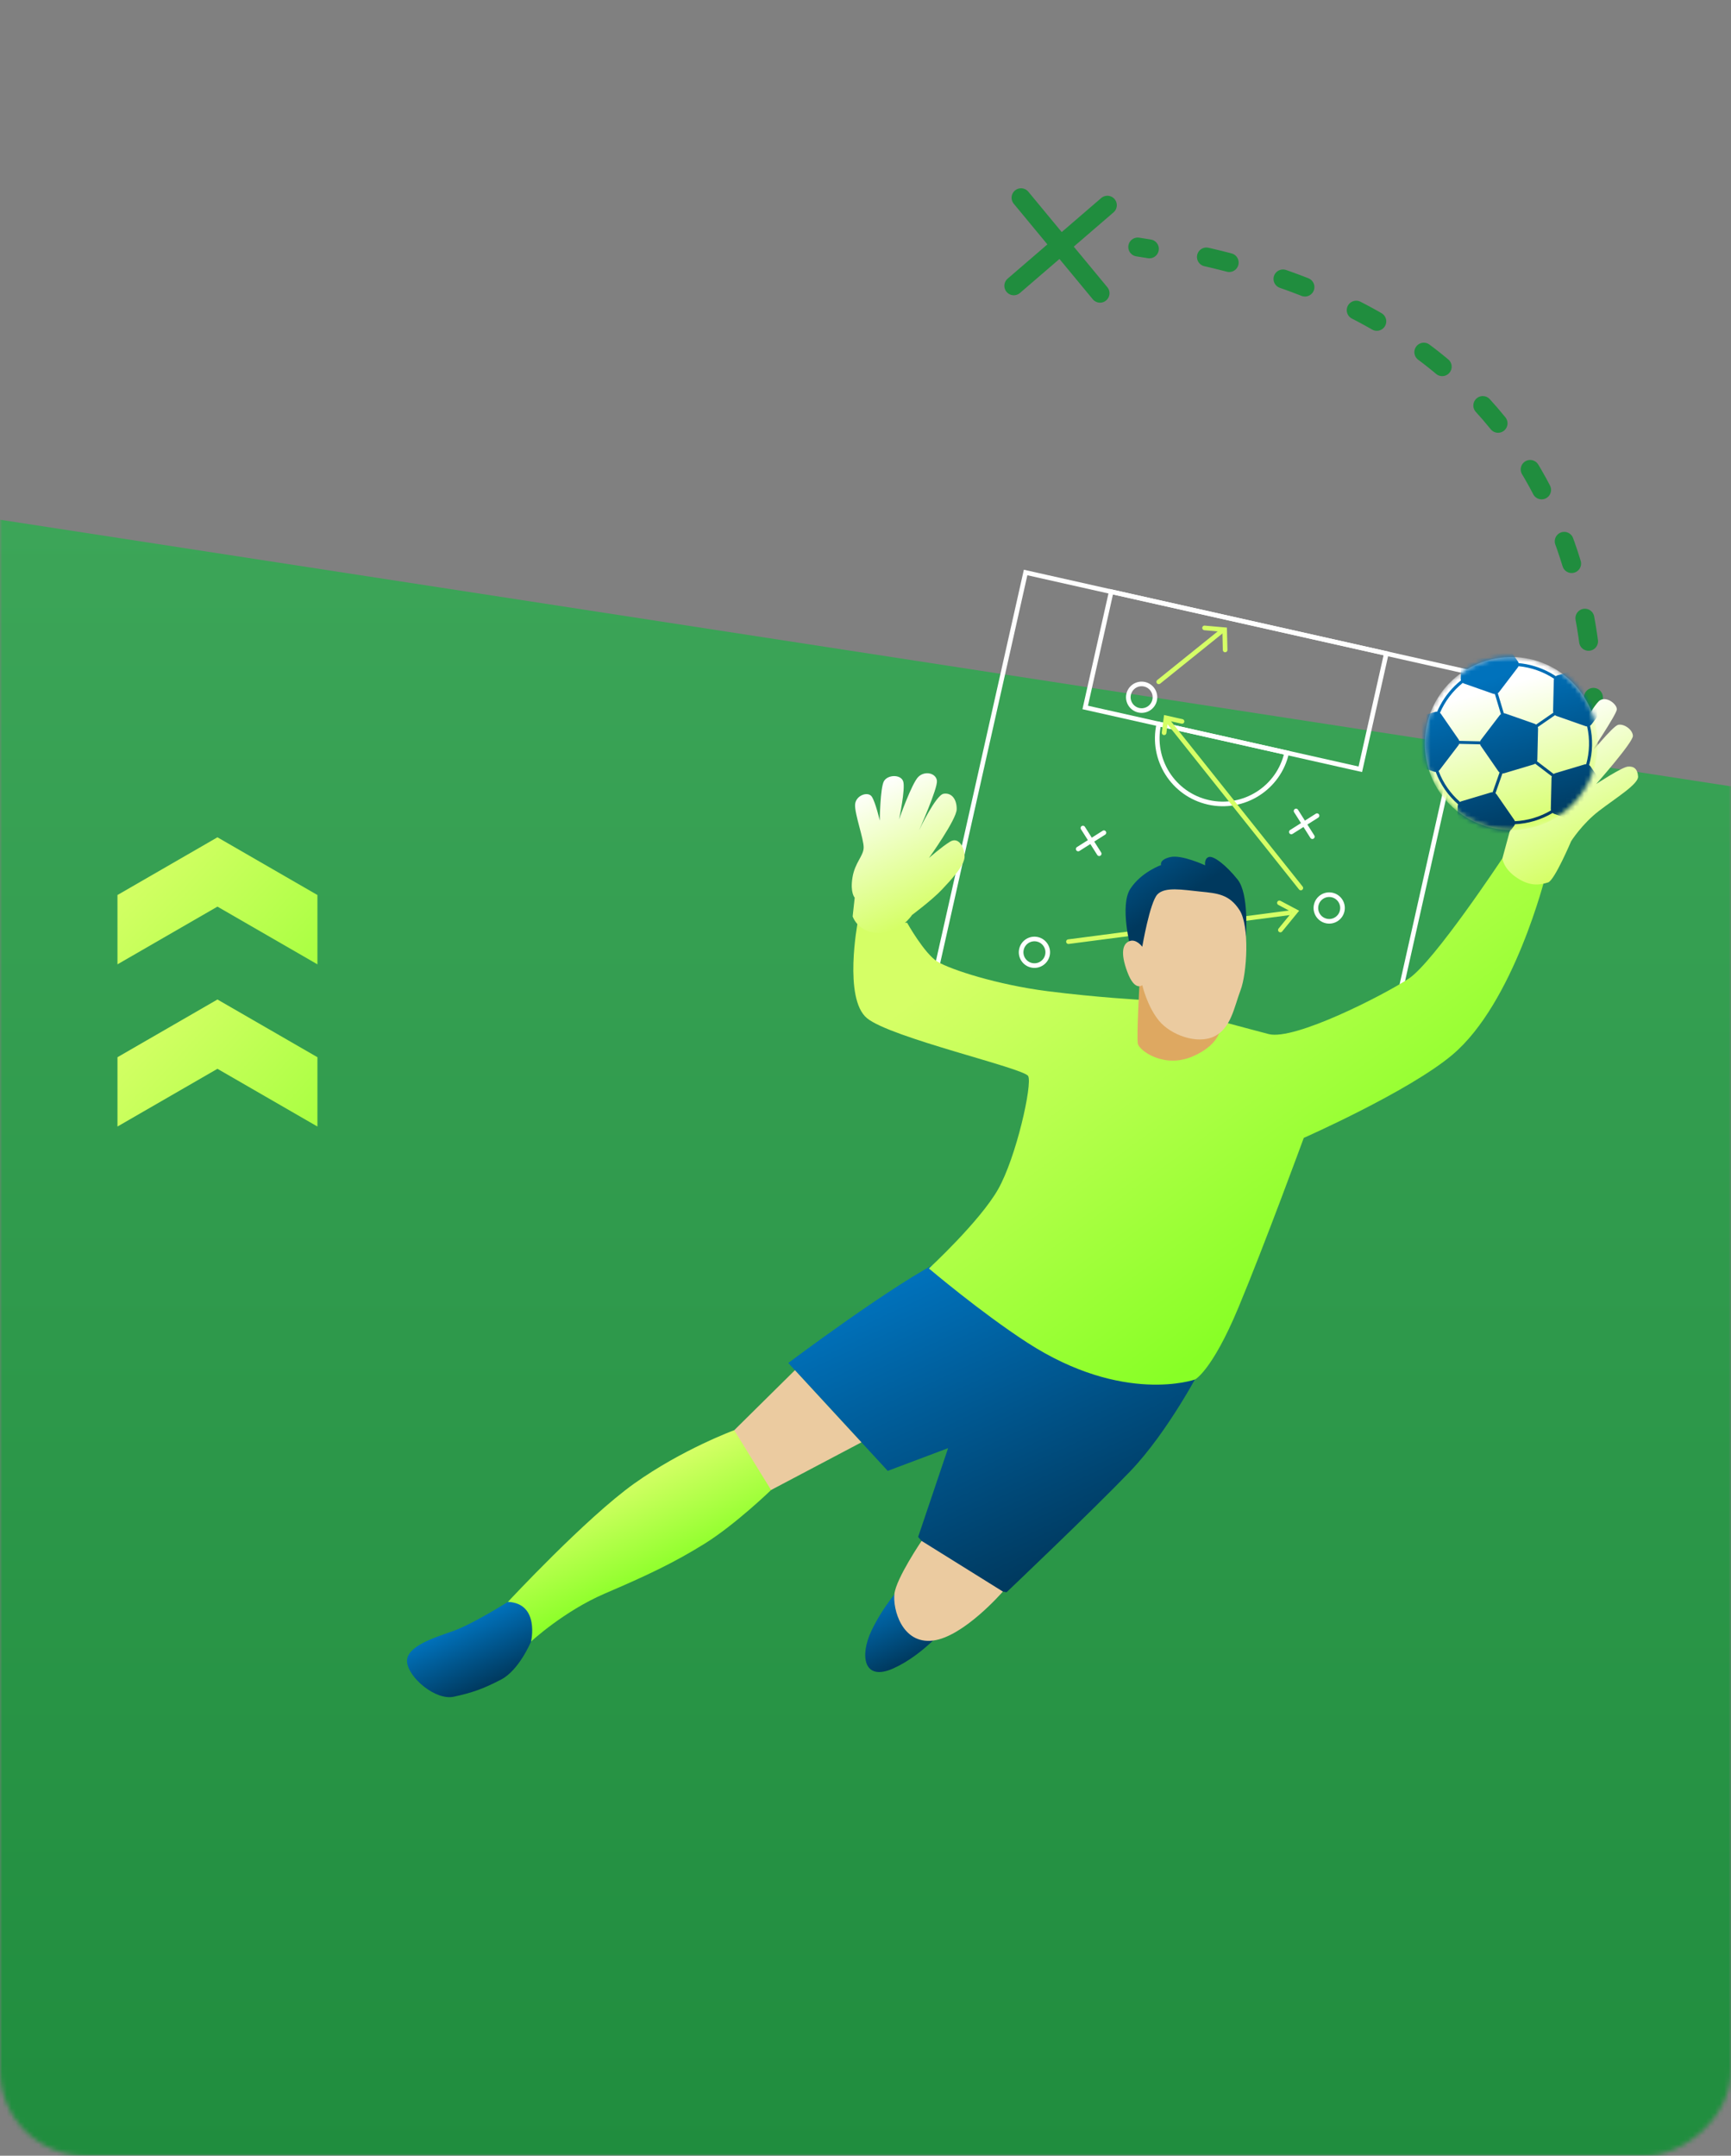 <svg width="383" height="477" viewBox="0 0 383 477" fill="none" xmlns="http://www.w3.org/2000/svg">
<rect x="0" y="0" width="383" height="477" fill="#808080" stroke="none"/>
<mask id="mask0_632_5462" style="mask-type:luminance" maskUnits="userSpaceOnUse" x="205" y="3" width="178" height="224">
<path d="M382.045 183.281L306.617 3.228L205.783 46.498L281.211 226.551L382.045 183.281Z" fill="white"/>
</mask>
<g mask="url(#mask0_632_5462)">
<path d="M334.326 204.348C334.484 202.28 335.238 200.314 336.492 198.699C337.747 197.083 339.446 195.891 341.375 195.273C343.303 194.654 345.375 194.637 347.328 195.224C349.281 195.811 351.027 196.976 352.345 198.57C353.664 200.165 354.495 202.118 354.735 204.183C354.975 206.248 354.612 208.331 353.692 210.17C352.773 212.009 351.337 213.52 349.568 214.513C347.799 215.506 345.775 215.937 343.753 215.749C342.41 215.626 341.1 215.233 339.899 214.594C338.698 213.954 337.63 213.079 336.754 212.02C335.878 210.961 335.213 209.739 334.797 208.422C334.38 207.106 334.22 205.721 334.326 204.348Z" stroke="#208D3E" stroke-width="4.182" stroke-linecap="round" stroke-linejoin="round"/>
<path d="M243.395 64.883L225.915 43.752" stroke="#208D3E" stroke-width="4.182" stroke-linecap="round" stroke-linejoin="round"/>
<path d="M224.313 63.243L245.016 45.407" stroke="#208D3E" stroke-width="4.182" stroke-linecap="round" stroke-linejoin="round"/>
<path d="M348.775 191.297C348.775 191.297 349.024 190.396 349.398 188.729" stroke="#208D3E" stroke-width="4.182" stroke-linecap="round" stroke-linejoin="round"/>
<path d="M351.552 177.073C355.481 145.611 353.846 73.691 260.958 55.596" stroke="#208D3E" stroke-width="4.182" stroke-linecap="round" stroke-linejoin="round" stroke-dasharray="5.19 12.44"/>
<path d="M254.313 55.068L251.735 54.656" stroke="#208D3E" stroke-width="4.182" stroke-linecap="round" stroke-linejoin="round"/>
</g>
<mask id="mask1_632_5462" style="mask-type:alpha" maskUnits="userSpaceOnUse" x="0" y="43" width="383" height="434">
<rect x="383" y="43" width="434" height="383" rx="18.909" transform="rotate(90 383 43)" fill="#FEFBC6"/>
</mask>
<g mask="url(#mask1_632_5462)">
<path d="M0 115L383 174V478H0V115Z" fill="url(#paint0_linear_632_5462)"/>
<path d="M25.992 198.043L25.992 213.382L48.112 200.611L70.232 213.382L70.232 198.043L48.112 185.272L25.992 198.043Z" fill="url(#paint1_linear_632_5462)"/>
<path d="M25.992 233.933L25.992 249.27L48.112 236.499L70.232 249.27L70.232 233.933L48.112 221.162L25.992 233.933Z" fill="url(#paint2_linear_632_5462)"/>
<path d="M207.279 214.095L226.925 126.676L325.689 148.869L306.047 236.287" stroke="white" stroke-width="1.022" stroke-miterlimit="10"/>
<path d="M240.112 156.541L300.984 170.221L306.741 144.603L245.869 130.923L240.112 156.541Z" stroke="white" stroke-width="1.022" stroke-miterlimit="10"/>
<path d="M267.37 177.532C275.18 179.289 282.934 174.38 284.69 166.568L256.406 160.213C254.653 168.021 259.561 175.776 267.37 177.532Z" stroke="white" stroke-width="1.022" stroke-miterlimit="10"/>
<path d="M226.004 210.069C225.646 211.655 226.646 213.23 228.232 213.588C229.818 213.946 231.393 212.946 231.751 211.36C232.109 209.775 231.109 208.199 229.523 207.841C227.935 207.487 226.362 208.483 226.004 210.069Z" stroke="white" stroke-width="1.022" stroke-miterlimit="10"/>
<path d="M291.223 200.27C290.865 201.856 291.865 203.431 293.451 203.789C295.037 204.147 296.612 203.147 296.97 201.562C297.328 199.976 296.328 198.4 294.743 198.042C293.153 197.685 291.578 198.685 291.223 200.27Z" stroke="white" stroke-width="1.022" stroke-miterlimit="10"/>
<path d="M249.723 153.635C249.365 155.221 250.365 156.797 251.951 157.155C253.537 157.513 255.112 156.513 255.47 154.927C255.828 153.341 254.828 151.766 253.243 151.408C251.653 151.051 250.078 152.051 249.723 153.635Z" stroke="white" stroke-width="1.022" stroke-miterlimit="10"/>
<path d="M291.404 180.489L285.717 184.089" stroke="white" stroke-width="1.022" stroke-miterlimit="10" stroke-linecap="round"/>
<path d="M286.766 179.45L290.369 185.137" stroke="white" stroke-width="1.022" stroke-miterlimit="10" stroke-linecap="round"/>
<path d="M244.252 184.257L238.561 187.862" stroke="white" stroke-width="1.022" stroke-miterlimit="10" stroke-linecap="round"/>
<path d="M239.609 183.217L243.209 188.905" stroke="white" stroke-width="1.022" stroke-miterlimit="10" stroke-linecap="round"/>
<path d="M236.406 208.363L285.353 201.97" stroke="#D5FF66" stroke-width="1.022" stroke-miterlimit="10" stroke-linecap="round"/>
<path d="M283.294 205.789L286.656 201.678L283.08 199.781" stroke="#D5FF66" stroke-width="1.022" stroke-miterlimit="10" stroke-linecap="round"/>
<path d="M287.821 196.491L258.609 159.806" stroke="#D5FF66" stroke-width="1.022" stroke-miterlimit="10" stroke-linecap="round"/>
<path d="M257.569 162.143L257.992 158.836L261.536 159.631" stroke="#D5FF66" stroke-width="1.022" stroke-miterlimit="10" stroke-linecap="round"/>
<path d="M256.378 150.874L270.176 139.764" stroke="#D5FF66" stroke-width="1.022" stroke-miterlimit="10" stroke-linecap="round"/>
<path d="M271.071 143.815L270.964 139.338L266.516 138.941" stroke="#D5FF66" stroke-width="1.022" stroke-miterlimit="10" stroke-linecap="round"/>
<path d="M199.391 350.994C199.391 350.994 195.478 355.255 192.833 360.795C190.188 366.335 191.044 372.147 197.66 369.172C204.276 366.197 209.354 359.932 209.354 359.932L199.391 350.994Z" fill="url(#paint3_linear_632_5462)"/>
<path d="M224.972 271.882C224.972 271.882 219.571 273.499 208.884 278.61C198.199 283.721 174.41 301.59 174.41 301.59L175.882 303.186L196.421 325.464L209.778 320.434L203.148 340.078C203.148 340.078 208.655 346.67 212.421 348.929C216.187 351.188 222.709 352.325 222.709 352.325C222.709 352.325 241.503 334.484 250.031 325.601C258.555 316.72 265.815 302.625 265.815 302.625L224.972 271.882Z" fill="url(#paint4_linear_632_5462)"/>
<path d="M162.456 316.464C162.456 316.464 161.713 322.095 164.232 324.984C166.752 327.873 170.611 329.696 170.611 329.696L190.601 319.147L175.886 303.186L162.456 316.464Z" fill="#EBCBA0"/>
<path d="M162.45 316.466C162.45 316.466 150.979 320.675 140.308 328.284C129.635 335.893 112.382 354.455 112.382 354.455C112.382 354.455 114.729 356.401 115.784 358.441C116.835 360.481 117.509 363.222 117.509 363.222C117.509 363.222 124.765 356.489 133.896 352.577C143.028 348.665 149.092 345.819 155.914 341.571C162.735 337.32 170.61 329.701 170.61 329.701L162.45 316.466Z" fill="url(#paint5_linear_632_5462)"/>
<path d="M112.376 354.45C112.376 354.45 104.551 359.405 100.153 360.942C95.756 362.479 89.708 364.4 90.073 367.824C90.434 371.249 96.369 376.315 100.409 375.436C104.45 374.556 106.851 373.727 110.865 371.645C114.878 369.559 117.503 363.218 117.503 363.218C117.503 363.218 119.467 354.789 112.376 354.45Z" fill="url(#paint6_linear_632_5462)"/>
<path d="M221.896 352.168C221.896 352.168 213.23 362.193 206.415 363.019C199.599 363.845 197.496 356.087 197.903 352.652C198.31 349.221 203.912 340.961 203.912 340.961L221.896 352.168Z" fill="#EBCBA0"/>
<path d="M275.669 207.031C275.669 207.031 276.397 197.831 273.837 194.624C271.277 191.417 268.482 189.274 267.433 189.644C266.384 190.013 266.657 191.476 266.657 191.476C266.657 191.476 261.464 189.057 258.937 189.648C256.41 190.24 256.908 191.415 256.908 191.415C256.908 191.415 252.531 192.946 250.107 196.651C247.683 200.356 250.155 209.717 250.155 209.717L255.655 212.044L275.669 207.031Z" fill="url(#paint7_linear_632_5462)"/>
<path d="M252.768 221.259C252.768 221.259 242.749 220.725 231.728 219.318C220.709 217.906 210.286 214.551 207.397 212.77C204.507 210.986 200.704 204.178 200.704 204.178L189.779 204.062C189.779 204.062 186.561 220.96 191.835 225.303C197.108 229.643 226.519 236.331 227.493 238.102C228.463 239.873 224.863 256.108 220.808 263.211C216.751 270.311 205.528 280.679 205.528 280.679C205.528 280.679 216.938 290.372 227.264 297.066C248.588 310.887 264.407 305.245 264.407 305.245C264.407 305.245 268.154 303.371 274 289.355C279.849 275.338 288.471 251.784 288.471 251.784C288.471 251.784 311.616 241.567 321.305 233.438C335.002 221.943 341.967 193.775 341.967 193.775L332.425 189.917C332.425 189.917 317.228 212.897 311.697 216.542C306.165 220.186 286.45 230.279 280.714 228.816C274.974 227.342 252.768 221.259 252.768 221.259Z" fill="url(#paint8_linear_632_5462)"/>
<path d="M252.179 216.511C252.179 216.511 251.442 229.525 251.763 230.978C252.087 232.425 257.513 236.543 263.957 233.729C270.402 230.915 270.088 226.926 270.088 226.926L252.179 216.511Z" fill="#DEA861"/>
<path d="M252.737 209.494C252.737 209.494 254.415 199.61 256.105 197.889C257.799 196.168 261.654 196.888 265.524 197.278C269.393 197.664 271.997 197.879 274.264 201.394C276.531 204.909 275.907 215.362 274.486 219.097C273.066 222.835 272.383 227.564 268.615 229.352C264.847 231.141 259.025 229.024 256.414 225.832C253.804 222.64 252.742 217.99 252.742 217.99C252.742 217.99 251.089 219.479 249.451 215.112C247.813 210.744 248.443 208.791 249.931 208.235C251.421 207.683 252.737 209.494 252.737 209.494Z" fill="#EBCBA0"/>
<path d="M332.425 189.913C332.425 189.913 332.567 192.226 335.726 194.296C338.885 196.366 341.109 195.682 342.527 195.258C343.944 194.833 347.631 186.131 347.631 186.131C347.631 186.131 350.025 182.325 353.792 179.428C357.563 176.535 362.556 173.491 362.439 171.816C362.323 170.141 361.519 169.516 360.178 169.632C358.837 169.747 353.169 173.488 353.169 173.488C353.169 173.488 361.331 164.256 361.294 162.833C361.253 161.41 359.254 160.075 358.023 160.389C356.793 160.702 351.524 167.247 351.524 167.247C351.524 167.247 357.689 158.096 357.74 156.98C357.791 155.861 355.589 154.036 354.041 154.943C352.492 155.848 347.921 164.796 347.921 164.796C347.921 164.796 351.131 157.268 350.782 156.103C350.433 154.938 348.783 154.217 347.456 154.945C346.129 155.672 339.697 168.98 339.697 168.98C339.697 168.98 340.352 164.575 339.983 162.976C339.614 161.376 336.47 159.17 335.029 161.92C333.589 164.67 333.091 167.798 332.669 172.284C332.247 176.769 334.501 182.276 334.501 182.276L332.425 189.913Z" fill="url(#paint9_linear_632_5462)"/>
<path d="M188.658 202.779C188.658 202.779 189.818 206.406 194.478 206.482C199.138 206.558 201.805 202.45 201.805 202.45C201.805 202.45 206.256 199.128 208.377 196.875C210.498 194.622 213.518 191.436 213.426 189.401C213.331 187.368 212.064 185.098 210.199 186.247C208.334 187.393 205.54 189.851 205.54 189.851C205.54 189.851 211.642 181.346 211.676 179.072C211.714 176.797 210.504 175.34 208.773 175.638C207.042 175.936 203.355 183.717 203.355 183.717C203.355 183.717 207.487 174.478 207.305 172.768C207.123 171.057 204.631 170.479 203.182 171.903C201.735 173.331 198.929 181.289 198.929 181.289C198.929 181.289 200.377 174.508 199.842 172.903C199.307 171.299 196.41 171.392 195.579 172.855C194.747 174.319 194.656 181.574 194.656 181.574C194.656 181.574 193.741 177.599 192.913 176.303C192.084 175.006 189.292 175.985 189.193 178.069C189.096 180.149 191.134 185.667 191.093 187.554C191.053 189.441 189.152 190.839 188.614 194.199C188.075 197.56 189.111 198.63 189.111 198.63L188.658 202.779Z" fill="url(#paint10_linear_632_5462)"/>
<mask id="mask2_632_5462" style="mask-type:luminance" maskUnits="userSpaceOnUse" x="315" y="145" width="39" height="39">
<path d="M343.969 181.081C353.121 175.785 356.246 164.072 350.95 154.92C345.653 145.769 333.941 142.643 324.789 147.94C315.638 153.236 312.512 164.949 317.809 174.1C323.105 183.252 334.817 186.377 343.969 181.081Z" fill="white"/>
</mask>
<g mask="url(#mask2_632_5462)">
<path d="M339.879 182.873C350.008 179.841 355.762 169.17 352.729 159.041C349.696 148.911 339.026 143.158 328.896 146.191C318.766 149.224 313.013 159.894 316.046 170.024C319.079 180.153 329.749 185.906 339.879 182.873Z" fill="url(#paint11_linear_632_5462)"/>
</g>
<mask id="mask3_632_5462" style="mask-type:luminance" maskUnits="userSpaceOnUse" x="315" y="145" width="39" height="39">
<path d="M343.969 181.081C353.121 175.785 356.246 164.072 350.95 154.92C345.653 145.769 333.941 142.643 324.789 147.94C315.638 153.236 312.512 164.949 317.809 174.1C323.105 183.252 334.817 186.377 343.969 181.081Z" fill="white"/>
</mask>
<g mask="url(#mask3_632_5462)">
<path d="M356.282 153.514L352.425 147.936C352.135 147.521 351.61 147.333 351.125 147.478L344.626 149.424C344.481 149.467 344.351 149.536 344.238 149.624C343.796 149.335 343.339 149.061 342.87 148.805C340.713 147.642 338.384 146.945 336.012 146.731C335.978 146.594 335.92 146.461 335.836 146.339L331.979 140.761C331.69 140.345 331.164 140.158 330.679 140.303L324.18 142.249C323.692 142.395 323.355 142.837 323.346 143.346L323.189 150.126C323.185 150.274 323.21 150.417 323.257 150.55C321.393 152.032 319.832 153.89 318.667 156.052C318.412 156.524 318.181 157.004 317.974 157.488C317.831 157.476 317.685 157.49 317.54 157.534L311.041 159.479C310.553 159.626 310.216 160.068 310.207 160.577L310.05 167.356C310.036 167.863 310.354 168.322 310.833 168.49L317.233 170.735C317.376 170.784 317.522 170.806 317.667 170.8C318.708 173.592 320.407 176.044 322.622 177.975C322.566 178.106 322.536 178.25 322.532 178.398L322.375 185.178C322.362 185.685 322.679 186.144 323.159 186.312L329.558 188.557C330.038 188.725 330.57 188.566 330.878 188.161L334.991 182.769C335.08 182.651 335.145 182.522 335.184 182.385C336.635 182.317 338.089 182.073 339.516 181.646C340.944 181.218 342.292 180.624 343.542 179.883C343.65 179.975 343.775 180.048 343.914 180.098L350.314 182.342C350.794 182.511 351.326 182.351 351.634 181.947L355.747 176.555C356.055 176.151 356.068 175.593 355.778 175.177L351.921 169.599C351.837 169.477 351.734 169.376 351.614 169.295C352.403 166.465 352.476 163.485 351.81 160.577C351.935 160.503 352.045 160.404 352.138 160.285L356.251 154.892C356.559 154.488 356.573 153.934 356.282 153.514ZM350.621 169.141L344.122 171.087C343.991 171.126 343.873 171.187 343.768 171.262L340.074 168.446C340.122 168.325 340.148 168.193 340.151 168.056L340.308 161.276C340.311 161.14 340.291 161.01 340.249 160.883L344.07 158.242C344.172 158.325 344.287 158.39 344.418 158.435L350.818 160.68C350.932 160.719 351.048 160.739 351.164 160.745C351.807 163.579 351.698 166.437 350.966 169.093C350.849 169.094 350.736 169.107 350.621 169.141ZM330.255 175.308C330.125 175.303 329.993 175.317 329.862 175.356L323.363 177.302C323.249 177.336 323.143 177.386 323.048 177.451C320.976 175.639 319.317 173.31 318.296 170.586C318.389 170.517 318.475 170.437 318.549 170.341L322.662 164.949C322.744 164.84 322.804 164.723 322.847 164.596L327.491 164.703C327.525 164.829 327.58 164.952 327.658 165.064L331.514 170.642C331.592 170.754 331.686 170.847 331.794 170.925L330.255 175.308ZM343.851 150.181C343.814 150.291 343.793 150.404 343.792 150.521L343.635 157.301C343.632 157.438 343.652 157.567 343.694 157.694L339.872 160.335C339.77 160.252 339.656 160.188 339.525 160.142L333.125 157.898C332.998 157.851 332.867 157.832 332.735 157.831L331.403 153.383C331.513 153.31 331.611 153.222 331.693 153.113L335.806 147.721C335.88 147.625 335.936 147.52 335.973 147.41C338.805 147.678 341.509 148.644 343.851 150.181ZM323.659 151.097C323.754 151.168 323.858 151.221 323.97 151.264L330.369 153.509C330.497 153.555 330.631 153.574 330.76 153.576L332.092 158.024C331.981 158.097 331.883 158.185 331.802 158.294L327.689 163.686C327.608 163.795 327.547 163.912 327.505 164.038L322.864 163.931C322.83 163.805 322.775 163.682 322.697 163.57L318.84 157.992C318.774 157.894 318.695 157.812 318.603 157.74C319.713 155.17 321.44 152.877 323.659 151.097ZM335.177 181.712C335.144 181.601 335.09 181.492 335.023 181.391L331.166 175.813C331.088 175.701 330.994 175.608 330.886 175.53L332.425 171.147C332.555 171.152 332.687 171.139 332.818 171.099L339.317 169.153C339.448 169.114 339.566 169.053 339.671 168.978L343.365 171.794C343.317 171.915 343.291 172.047 343.288 172.184L343.131 178.964C343.127 179.086 343.144 179.202 343.178 179.317C341.994 180.02 340.705 180.593 339.325 181.006C337.944 181.419 336.553 181.649 335.177 181.712Z" fill="url(#paint12_linear_632_5462)"/>
</g>
</g>
<defs>
<linearGradient id="paint0_linear_632_5462" x1="191.5" y1="478" x2="191.5" y2="115" gradientUnits="userSpaceOnUse">
<stop stop-color="#208D3E"/>
<stop offset="1" stop-color="#3CA558"/>
</linearGradient>
<linearGradient id="paint1_linear_632_5462" x1="88.957" y1="243.11" x2="30.871" y2="189.927" gradientUnits="userSpaceOnUse">
<stop stop-color="#88FF26"/>
<stop offset="1" stop-color="#D5FF66"/>
</linearGradient>
<linearGradient id="paint2_linear_632_5462" x1="88.957" y1="278.998" x2="30.871" y2="225.816" gradientUnits="userSpaceOnUse">
<stop stop-color="#88FF26"/>
<stop offset="1" stop-color="#D5FF66"/>
</linearGradient>
<linearGradient id="paint3_linear_632_5462" x1="202.002" y1="367.157" x2="195.364" y2="352.864" gradientUnits="userSpaceOnUse">
<stop stop-color="#00395E"/>
<stop offset="1" stop-color="#0072BC"/>
</linearGradient>
<linearGradient id="paint4_linear_632_5462" x1="239.758" y1="344.407" x2="209.138" y2="278.475" gradientUnits="userSpaceOnUse">
<stop stop-color="#00395E"/>
<stop offset="1" stop-color="#0072BC"/>
</linearGradient>
<linearGradient id="paint5_linear_632_5462" x1="145.315" y1="350.306" x2="135.339" y2="328.823" gradientUnits="userSpaceOnUse">
<stop stop-color="#88FF26"/>
<stop offset="1" stop-color="#D5FF66"/>
</linearGradient>
<linearGradient id="paint6_linear_632_5462" x1="108.264" y1="372.92" x2="101.937" y2="359.296" gradientUnits="userSpaceOnUse">
<stop stop-color="#00395E"/>
<stop offset="1" stop-color="#0072BC"/>
</linearGradient>
<linearGradient id="paint7_linear_632_5462" x1="260.232" y1="199.453" x2="244.609" y2="175.534" gradientUnits="userSpaceOnUse">
<stop stop-color="#00395E"/>
<stop offset="1" stop-color="#0072BC"/>
</linearGradient>
<linearGradient id="paint8_linear_632_5462" x1="300.93" y1="274.392" x2="241.163" y2="192.672" gradientUnits="userSpaceOnUse">
<stop stop-color="#88FF26"/>
<stop offset="1" stop-color="#D5FF66"/>
</linearGradient>
<linearGradient id="paint9_linear_632_5462" x1="353.288" y1="190.266" x2="338.758" y2="158.98" gradientUnits="userSpaceOnUse">
<stop stop-color="#D5FF66"/>
<stop offset="1" stop-color="white"/>
</linearGradient>
<linearGradient id="paint10_linear_632_5462" x1="205.65" y1="202.147" x2="192.52" y2="173.875" gradientUnits="userSpaceOnUse">
<stop stop-color="#D5FF66"/>
<stop offset="1" stop-color="white"/>
</linearGradient>
<linearGradient id="paint11_linear_632_5462" x1="340.355" y1="184.469" x2="330.727" y2="152.311" gradientUnits="userSpaceOnUse">
<stop stop-color="#D5FF66"/>
<stop offset="1" stop-color="white"/>
</linearGradient>
<linearGradient id="paint12_linear_632_5462" x1="340.129" y1="183.695" x2="330.071" y2="150.102" gradientUnits="userSpaceOnUse">
<stop stop-color="#00395E"/>
<stop offset="1" stop-color="#0072BC"/>
</linearGradient>
</defs>
</svg>
